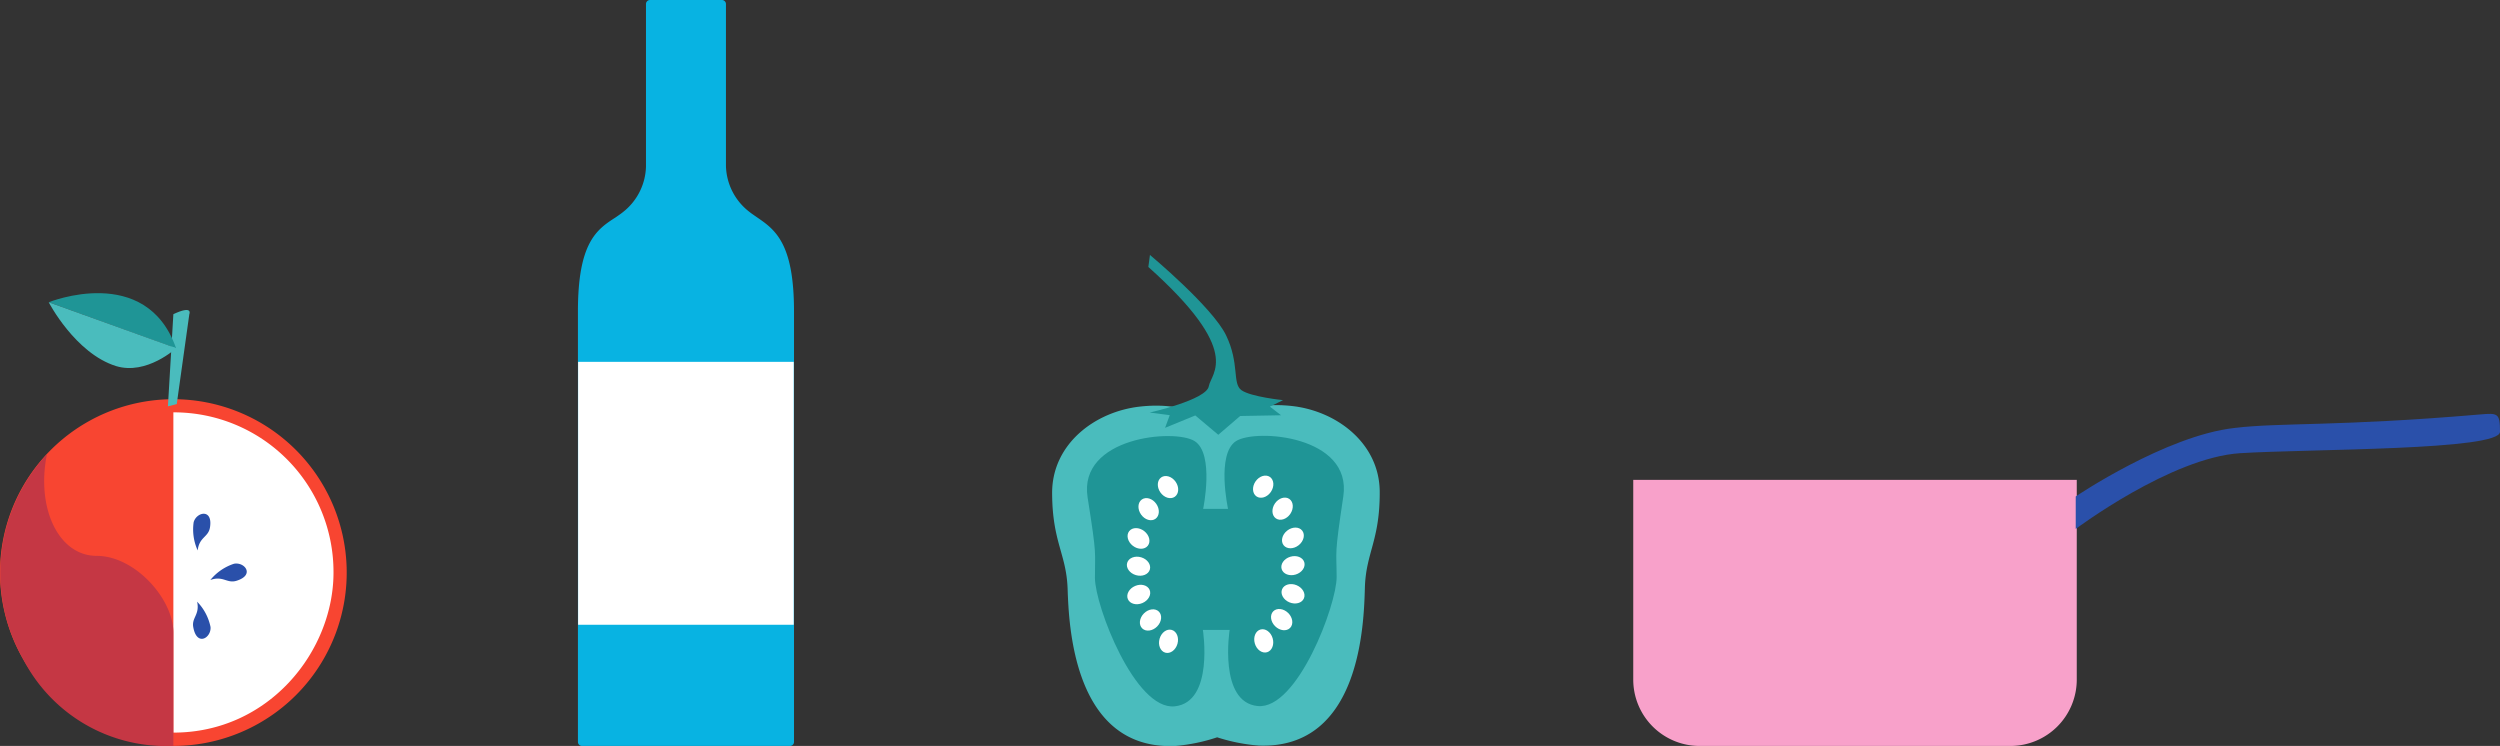 <svg id="Calque_1" data-name="Calque 1" xmlns="http://www.w3.org/2000/svg" viewBox="0 0 266.34 79.47"><rect x="0" y="0" width="266.34" height="79.47" fill="#333333" stroke="none"/><defs><style>.cls-1{fill:#f84531;}.cls-2{fill:#fff;}.cls-3{fill:#c53744;}.cls-4{fill:#4abcbd;}.cls-5{fill:#1f9596;}.cls-6{fill:#2a50aa;}.cls-7{fill:#08b3e2;}.cls-8{fill:#f8a1ca;}</style></defs><title>illu-cook</title><g id="_Groupe_" data-name="&lt;Groupe&gt;"><g id="_Groupe_2" data-name="&lt;Groupe&gt;"><path id="_Tracé_" data-name="&lt;Tracé&gt;" class="cls-1" d="M18.47,42.53a18.65,18.65,0,0,0-2.19.13A18.47,18.47,0,1,0,18.47,42.53Z"/><path id="_Tracé_2" data-name="&lt;Tracé&gt;" class="cls-2" d="M35.53,61A17,17,0,0,0,18.47,43.93V78.05C28.67,78.05,35.53,69.36,35.53,61Z"/><path id="_Tracé_3" data-name="&lt;Tracé&gt;" class="cls-3" d="M18.47,79.46V67.39c0-3.58-4.09-8.17-8.17-8.17S3.84,54.1,5,48.4A18.54,18.54,0,0,0,2.4,70.1,17.1,17.1,0,0,0,18.47,79.46Z"/><path id="_Tracé_4" data-name="&lt;Tracé&gt;" class="cls-4" d="M17.89,43.29l0.94-.24,1.34-9.58s0.44-1-1.7,0Z"/><path id="_Tracé_5" data-name="&lt;Tracé&gt;" class="cls-5" d="M5.19,32.2S15.57,28,18.76,37.1Z"/><path id="_Tracé_6" data-name="&lt;Tracé&gt;" class="cls-4" d="M12.36,39c3.27,1,6.41-1.91,6.41-1.91L5.19,32.2S8,37.63,12.36,39Z"/><path id="_Tracé_7" data-name="&lt;Tracé&gt;" class="cls-6" d="M21.06,58.64a5.4,5.4,0,0,1-.43-3c0.3-1.11,2.07-1.49,1.74.55C22.2,57.25,21.23,57.19,21.06,58.64Z"/><path id="_Tracé_8" data-name="&lt;Tracé&gt;" class="cls-6" d="M22.41,61.79a5.4,5.4,0,0,1,2.52-1.73c1.13-.22,2.25,1.19.28,1.81C24.17,62.2,23.79,61.3,22.41,61.79Z"/><path id="_Tracé_9" data-name="&lt;Tracé&gt;" class="cls-6" d="M21,64.1a5.4,5.4,0,0,1,1.43,2.7c0.09,1.15-1.44,2.1-1.83.07C20.37,65.8,21.31,65.52,21,64.1Z"/></g><g id="_Groupe_3" data-name="&lt;Groupe&gt;"><path id="_Tracé_10" data-name="&lt;Tracé&gt;" class="cls-4" d="M137.5,43.24c-4.13-.41-6.09.86-8,1.25-1.95-.38-3.92-1.62-8-1.18-4.85.52-9.43,4-9.41,9.23s1.52,6.46,1.65,10.19,0.57,17.24,11.5,16.74a19.22,19.22,0,0,0,4.43-.92,19.2,19.2,0,0,0,4.43.88C145,79.84,145.3,66.33,145.41,62.6s1.6-5,1.58-10.2S142.35,43.72,137.5,43.24Z"/><path id="_Tracé_11" data-name="&lt;Tracé&gt;" class="cls-5" d="M131.67,47c-2.11,1.38-.84,7.21-0.84,7.21h-2.65s1.22-5.85-.9-7.21-12.43-.45-11.41,6,0.77,5.59.78,8.57,4.28,14.12,8.5,13.68,3-8.14,3-8.14H131s-1.21,7.71,3,8.11,8.41-10.77,8.4-13.75-0.26-2.11.71-8.58S133.78,45.63,131.67,47Z"/><ellipse id="_Tracé_12" data-name="&lt;Tracé&gt;" class="cls-2" cx="124.43" cy="51.88" rx="0.99" ry="1.26" transform="translate(-7.29 80.58) rotate(-34.92)"/><ellipse id="_Tracé_13" data-name="&lt;Tracé&gt;" class="cls-2" cx="122.37" cy="54.25" rx="0.99" ry="1.26" transform="translate(-9.02 79.81) rotate(-34.92)"/><ellipse id="_Tracé_14" data-name="&lt;Tracé&gt;" class="cls-2" cx="121.29" cy="57.36" rx="0.99" ry="1.26" transform="translate(1.46 117.71) rotate(-52.04)"/><ellipse id="_Tracé_15" data-name="&lt;Tracé&gt;" class="cls-2" cx="121.31" cy="60.33" rx="0.99" ry="1.26" transform="translate(28.82 159.34) rotate(-73.4)"/><ellipse id="_Tracé_16" data-name="&lt;Tracé&gt;" class="cls-2" cx="121.32" cy="63.33" rx="1.26" ry="0.99" transform="translate(-15.11 52.54) rotate(-23.04)"/><ellipse id="_Tracé_17" data-name="&lt;Tracé&gt;" class="cls-2" cx="122.57" cy="66.06" rx="1.26" ry="0.99" transform="translate(-10.72 106.31) rotate(-45.13)"/><ellipse id="_Tracé_18" data-name="&lt;Tracé&gt;" class="cls-2" cx="124.49" cy="68.32" rx="1.26" ry="0.99" transform="translate(24.89 169.54) rotate(-74.22)"/><ellipse id="_Tracé_19" data-name="&lt;Tracé&gt;" class="cls-2" cx="134.57" cy="51.84" rx="1.26" ry="0.99" transform="translate(15.66 133.43) rotate(-55.52)"/><ellipse id="_Tracé_20" data-name="&lt;Tracé&gt;" class="cls-2" cx="136.64" cy="54.19" rx="1.26" ry="0.99" transform="translate(14.62 136.15) rotate(-55.52)"/><ellipse id="_Tracé_21" data-name="&lt;Tracé&gt;" class="cls-2" cx="137.74" cy="57.3" rx="1.26" ry="0.99" transform="translate(-5.81 97.91) rotate(-38.38)"/><ellipse id="_Tracé_22" data-name="&lt;Tracé&gt;" class="cls-2" cx="137.75" cy="60.27" rx="1.26" ry="0.99" transform="translate(-11.62 43.03) rotate(-17.05)"/><ellipse id="_Tracé_23" data-name="&lt;Tracé&gt;" class="cls-2" cx="137.76" cy="63.26" rx="0.99" ry="1.26" transform="translate(26.41 166.13) rotate(-67.4)"/><ellipse id="_Tracé_24" data-name="&lt;Tracé&gt;" class="cls-2" cx="136.54" cy="66" rx="0.99" ry="1.26" transform="translate(-6.41 116.64) rotate(-45.3)"/><ellipse id="_Tracé_25" data-name="&lt;Tracé&gt;" class="cls-2" cx="134.63" cy="68.28" rx="0.99" ry="1.26" transform="translate(-13.71 40.32) rotate(-16.22)"/><path id="_Tracé_26" data-name="&lt;Tracé&gt;" class="cls-5" d="M122.34,28.44l0.17-1.28s6.67,5.56,8.12,8.58,0.63,5.12,1.63,5.83,4.43,1.06,4.43,1.06l-1.4.69,1.19,0.92-4.36.08-2.33,2-2.45-2.06-3.22,1.32,0.5-1.35-2.14-.28s6.05-1.35,6.3-2.8S132.47,37.5,122.34,28.44Z"/></g><g id="_Groupe_4" data-name="&lt;Groupe&gt;"><g id="_Groupe_5" data-name="&lt;Groupe&gt;"><path id="_Tracé_transparent_" data-name="&lt;Tracé transparent&gt;" class="cls-7" d="M84.12,79.47H62a0.43,0.43,0,0,1-.43-0.42V33.17c0-7.33,2-8.72,4-10,0.26-.18.53-0.36,0.78-0.56a6.37,6.37,0,0,0,2.47-4.85V0.42A0.43,0.43,0,0,1,69.24,0h7.67a0.43,0.43,0,0,1,.43.42V17.69a6.37,6.37,0,0,0,2.47,4.86c0.25,0.2.52,0.38,0.78,0.56,1.94,1.33,4,2.71,4,10.05V79.05A0.43,0.43,0,0,1,84.12,79.47Z"/></g><rect id="_Tracé_27" data-name="&lt;Tracé&gt;" class="cls-2" x="61.59" y="38.55" width="22.97" height="28.01"/></g><g id="_Groupe_6" data-name="&lt;Groupe&gt;"><path id="_Rectangle_" data-name="&lt;Rectangle&gt;" class="cls-8" d="M174,51.12h47.25a0,0,0,0,1,0,0V72.4a7.07,7.07,0,0,1-7.07,7.07H181A7.07,7.07,0,0,1,174,72.4V51.12A0,0,0,0,1,174,51.12Z"/><path id="_Tracé_28" data-name="&lt;Tracé&gt;" class="cls-6" d="M221.14,52.89v3.46s10.15-7.61,17.53-8.07S266.34,48,266.34,46s-0.24-2-2.08-1.85C249.1,45.45,243,45,238.08,45.59,230.74,46.4,221.14,52.89,221.14,52.89Z"/></g></g></svg>